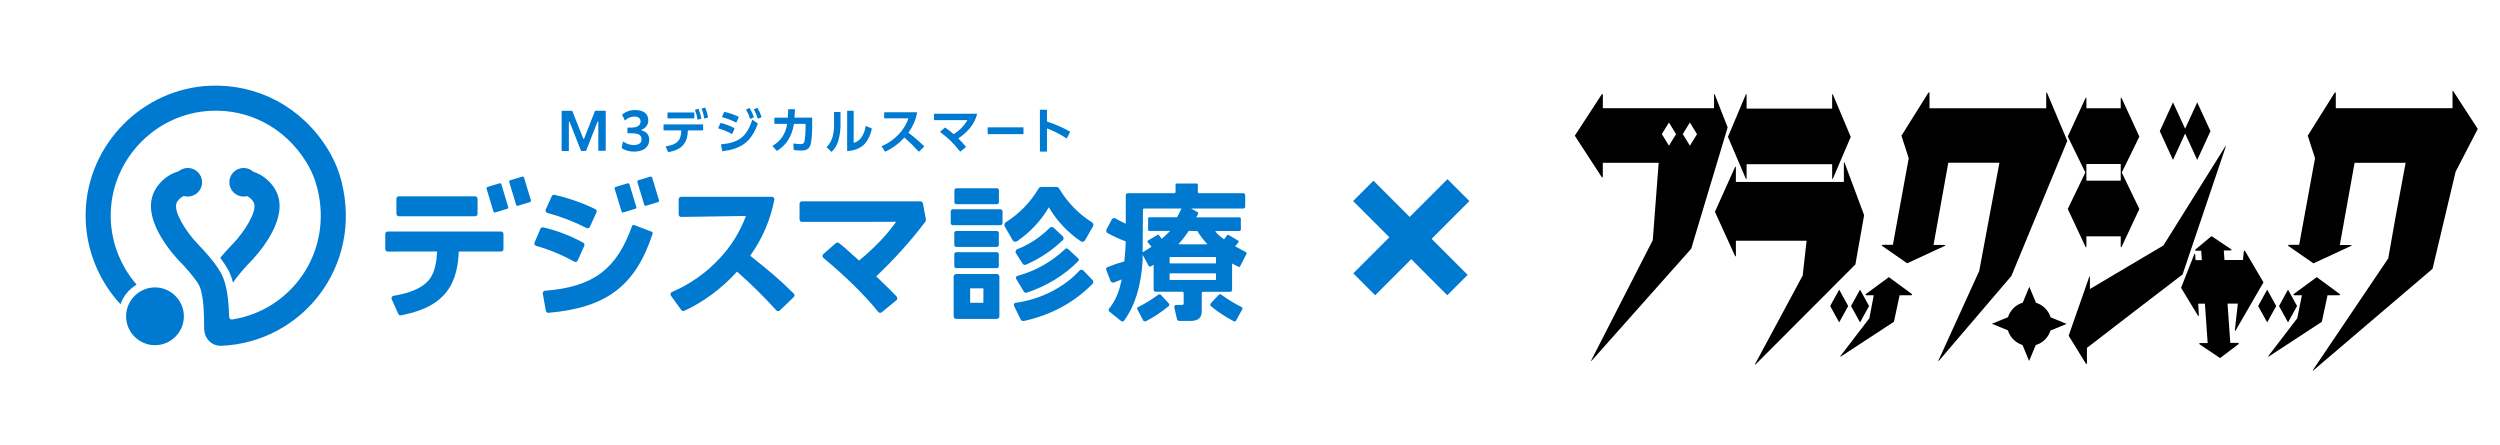 <svg width="730" height="130" viewBox="0 0 730 130" fill="none" xmlns="http://www.w3.org/2000/svg">
<path d="M429.051 58.713L422.656 52.318L395.156 79.819L401.551 86.214L429.051 58.713Z" fill="#0079D1"/>
<path d="M422.611 86.208L428.551 80.269L401.05 52.768L395.111 58.707L422.611 86.208Z" fill="#0079D1"/>
<path fill-rule="evenodd" clip-rule="evenodd" d="M95.9 43.846C88.211 31.174 75.141 24.433 61.205 25.037C41.62 25.945 25.726 41.997 25.025 61.595C24.654 71.786 28.454 81.565 35.175 88.835C36.027 86.409 37.71 84.403 39.902 83.125C34.879 77.339 32.062 69.759 32.343 61.856C32.914 46.038 45.736 33.077 61.541 32.356C72.646 31.827 83.071 37.194 89.304 47.117C90.864 49.597 92.018 52.332 92.712 55.177C97.261 73.793 85.009 90.615 67.795 93.295C67.335 93.364 66.915 92.986 66.901 92.525C66.819 89.618 66.627 87.275 66.324 85.543C66.063 84.025 65.768 82.527 65.108 80.939C64.414 79.242 62.998 77.16 60.779 74.555C59.514 73.071 58.504 72.027 57.968 71.484L57.81 71.319C54.216 67.601 50.815 61.973 51.474 59.52C51.678 58.752 52.313 58.172 52.559 57.947L52.567 57.94C52.89 57.647 53.262 57.408 53.68 57.226C54.049 57.333 54.439 57.39 54.842 57.39C57.145 57.39 59.013 55.523 59.013 53.219C59.013 50.915 57.145 49.048 54.842 49.048C53.838 49.048 52.917 49.402 52.198 49.992C50.477 50.496 48.926 51.354 47.64 52.525C46.004 54.016 44.912 55.727 44.403 57.617C42.321 65.341 50.822 74.631 52.546 76.418L52.718 76.597L52.762 76.641C53.246 77.14 54.126 78.044 55.206 79.318C57.494 81.998 58.154 83.296 58.332 83.743C58.676 84.575 58.861 85.427 59.102 86.815C59.336 88.155 59.617 90.821 59.617 95.913C59.617 97.363 60.181 98.737 61.17 99.686C62.043 100.524 63.184 100.978 64.393 100.978H64.6C88.232 99.988 105.933 77.785 99.742 53.088C98.931 49.845 97.632 46.718 95.894 43.859L95.9 43.846ZM71.141 57.39C71.486 57.39 71.821 57.348 72.141 57.27C72.513 57.445 72.847 57.667 73.141 57.933L73.149 57.94C73.395 58.165 74.03 58.745 74.234 59.506C74.9 61.966 71.492 67.594 67.898 71.312L67.74 71.477C67.121 72.109 65.857 73.415 64.311 75.291C66.352 77.978 66.991 79.49 67.231 80.06C67.589 80.919 67.836 81.737 68.042 82.534C68.51 81.812 69.259 80.775 70.502 79.311C71.588 78.039 72.466 77.135 72.951 76.636L72.997 76.59L73.169 76.411C74.894 74.631 83.401 65.341 81.312 57.61H81.305C80.796 55.727 79.711 54.016 78.068 52.518C76.891 51.443 75.485 50.633 73.929 50.115C73.19 49.452 72.213 49.048 71.141 49.048C68.838 49.048 66.97 50.915 66.97 53.219C66.97 55.523 68.838 57.39 71.141 57.39ZM152.613 51.556C152.806 51.556 152.971 51.679 153.026 51.858H153.019L155.025 58.489C155.06 58.599 155.046 58.709 154.991 58.812C154.936 58.909 154.847 58.984 154.737 59.019L151.239 60.077C151.198 60.097 151.157 60.097 151.115 60.097C150.93 60.097 150.765 59.974 150.71 59.795L148.703 53.164C148.641 52.944 148.765 52.703 148.992 52.635L152.49 51.576C152.531 51.556 152.572 51.556 152.613 51.556ZM146.401 53.81C146.346 53.631 146.181 53.507 145.989 53.507C145.948 53.507 145.906 53.507 145.865 53.528L142.368 54.586C142.258 54.62 142.168 54.696 142.113 54.792C142.058 54.895 142.045 55.005 142.079 55.115L144.085 61.746C144.14 61.925 144.305 62.049 144.491 62.049C144.532 62.049 144.573 62.049 144.615 62.028L148.112 60.97C148.222 60.936 148.312 60.86 148.367 60.764C148.422 60.661 148.435 60.551 148.401 60.441L146.394 53.81H146.401ZM309.242 55.005C311.613 59.025 314.925 62.44 318.835 64.9C319.034 65.024 319.172 65.217 319.234 65.45C319.302 65.677 319.268 65.924 319.137 66.138L316.856 70.123C316.801 70.212 316.732 70.302 316.629 70.384C316.533 70.46 316.423 70.528 316.272 70.563C316.203 70.584 316.141 70.59 316.073 70.59C316.004 70.59 315.935 70.584 315.873 70.57C315.784 70.563 315.646 70.508 315.537 70.425C311.778 67.869 308.569 64.447 306.26 60.53C303.971 64.447 300.762 67.876 296.99 70.432C296.887 70.508 296.749 70.556 296.612 70.577C296.543 70.597 296.392 70.597 296.261 70.57C296.137 70.535 296.041 70.487 295.938 70.419C295.801 70.302 295.725 70.212 295.67 70.116L293.396 66.131C293.279 65.904 293.244 65.67 293.313 65.436C293.368 65.21 293.512 65.017 293.712 64.894C297.615 62.434 300.927 59.025 303.277 55.033C303.38 54.882 303.483 54.778 303.614 54.703C303.703 54.634 303.882 54.586 304.061 54.586H308.479C308.665 54.586 308.83 54.641 308.967 54.737C309.05 54.778 309.16 54.882 309.242 55.005ZM159.554 62.028C159.636 62.097 159.719 62.138 159.822 62.166C163.787 63.238 167.628 64.715 171.236 66.564C171.311 66.605 171.394 66.639 171.566 66.66C171.628 66.66 171.724 66.66 171.834 66.619C171.916 66.591 171.992 66.543 172.061 66.488C172.15 66.419 172.212 66.323 172.267 66.179L174.177 62.008C174.218 61.918 174.239 61.822 174.239 61.726C174.239 61.657 174.239 61.534 174.184 61.444C174.15 61.369 174.108 61.3 174.053 61.238C173.989 61.161 173.918 61.12 173.841 61.075L173.827 61.066C170.026 59.225 166.02 57.823 161.904 56.895C161.863 56.881 161.815 56.881 161.773 56.881C161.67 56.881 161.56 56.909 161.437 56.957C161.286 57.033 161.162 57.156 161.107 57.307L159.368 61.169C159.306 61.293 159.3 61.41 159.3 61.486C159.3 61.595 159.327 61.705 159.368 61.795C159.416 61.898 159.485 61.98 159.568 62.042L159.554 62.028ZM138.732 63.148H116.475C116.268 63.148 116.083 63.066 115.952 62.921C115.829 62.798 115.753 62.605 115.753 62.427V58.042C115.753 57.843 115.829 57.658 115.973 57.527C116.097 57.397 116.282 57.321 116.468 57.321H138.712C138.911 57.321 139.097 57.403 139.227 57.548C139.316 57.63 139.385 57.754 139.413 57.884C139.433 57.939 139.447 57.987 139.447 58.042V62.427C139.447 62.626 139.371 62.812 139.227 62.942C139.103 63.073 138.918 63.148 138.732 63.148ZM185.138 65.691L190.326 67.677V67.684C190.532 67.766 190.635 68 190.566 68.213C185.646 83.386 177.132 89.873 160.2 91.337H160.104C159.966 91.337 159.815 91.288 159.691 91.206C159.533 91.089 159.43 90.938 159.396 90.759L158.496 85.777C158.475 85.674 158.475 85.571 158.496 85.468C158.496 85.413 158.537 85.303 158.612 85.193C158.674 85.104 158.757 85.028 158.853 84.98C158.942 84.925 159.059 84.891 159.169 84.891C173.181 83.805 180.066 78.672 184.581 65.945C184.643 65.773 184.801 65.657 184.979 65.657C185.034 65.657 185.089 65.67 185.138 65.691ZM168.006 76.487C168.068 76.487 168.178 76.487 168.274 76.445C168.363 76.418 168.446 76.37 168.535 76.287C168.59 76.232 168.652 76.164 168.714 76.026L170.59 71.821C170.672 71.656 170.686 71.463 170.631 71.271C170.569 71.099 170.453 70.962 170.288 70.859C166.611 68.845 162.687 67.34 158.619 66.385C158.564 66.371 158.516 66.371 158.461 66.371C158.351 66.371 158.241 66.399 158.159 66.44C157.994 66.509 157.863 66.653 157.802 66.811L156.077 70.831C156.042 70.921 156.022 71.01 156.022 71.099C156.022 71.195 156.042 71.298 156.09 71.401C156.132 71.491 156.194 71.58 156.249 71.621C156.324 71.697 156.427 71.759 156.537 71.786C160.427 72.886 164.179 74.439 167.683 76.404C167.793 76.459 167.896 76.493 167.999 76.493L168.006 76.487ZM113.217 67.601H146.298L146.291 67.594C146.497 67.594 146.683 67.677 146.814 67.821C146.937 67.945 147.013 68.137 147.013 68.316V72.734C147.013 72.941 146.93 73.126 146.786 73.257C146.662 73.38 146.477 73.456 146.291 73.456H133.963C133.792 77.064 133.235 81.654 130.287 85.358C126.858 89.667 121.443 91.213 117.107 92.079C117.066 92.092 117.018 92.092 116.976 92.092C116.853 92.092 116.743 92.072 116.64 92.017C116.495 91.941 116.372 91.811 116.31 91.659L114.379 87.378C114.331 87.282 114.303 87.158 114.317 87.035C114.317 86.973 114.338 86.863 114.399 86.746C114.454 86.643 114.537 86.547 114.64 86.485C114.729 86.423 114.839 86.382 114.949 86.375C118.179 85.825 122.749 84.746 125.222 81.764C127.126 79.544 127.511 75.951 127.634 73.435L113.217 73.463C113.114 73.463 113.018 73.442 112.936 73.408C112.846 73.374 112.771 73.326 112.709 73.264C112.633 73.181 112.578 73.099 112.544 73.009C112.51 72.934 112.496 72.844 112.496 72.741V68.323C112.496 68.213 112.516 68.124 112.551 68.041C112.585 67.959 112.633 67.883 112.695 67.814C112.778 67.732 112.86 67.684 112.949 67.649C113.018 67.615 113.114 67.601 113.217 67.601ZM226.1 58.345C224.946 64.262 222.575 69.752 219.07 74.665L219.077 74.679C224.094 78.692 227.399 81.365 231.776 85.715C231.914 85.867 231.989 86.045 231.989 86.231C231.989 86.423 231.921 86.609 231.783 86.746L231.728 86.787L227.715 90.649C227.653 90.718 227.571 90.773 227.475 90.807C227.392 90.842 227.31 90.862 227.213 90.862C227.117 90.862 227.028 90.842 226.932 90.8C226.863 90.766 226.794 90.725 226.726 90.67C223.077 86.629 219.208 82.808 215.215 79.318C210.879 84.135 205.265 88.306 199.809 90.759C199.713 90.807 199.616 90.828 199.52 90.828C199.451 90.828 199.383 90.814 199.314 90.794C199.149 90.752 199.012 90.649 198.915 90.505L195.899 86.327C195.837 86.251 195.796 86.135 195.782 86.018C195.768 85.908 195.789 85.811 195.803 85.75C195.823 85.647 195.878 85.55 195.954 85.454C196.036 85.358 196.126 85.296 196.235 85.255C201.541 82.98 206.22 79.675 210.144 75.435C213.518 71.848 216.095 67.691 217.813 63.066L198.888 63.341C198.689 63.341 198.503 63.258 198.373 63.114C198.249 62.983 198.173 62.798 198.173 62.619V58.194C198.173 57.995 198.249 57.809 198.393 57.678C198.524 57.548 198.709 57.472 198.888 57.472H225.399C225.516 57.472 225.626 57.493 225.722 57.548C225.805 57.582 225.88 57.644 225.949 57.727C226.025 57.816 226.073 57.912 226.1 58.022C226.121 58.139 226.121 58.242 226.1 58.345ZM269.475 59.369C269.454 59.266 269.406 59.169 269.331 59.053C269.262 58.97 269.186 58.915 269.097 58.867C269.001 58.819 268.891 58.792 268.774 58.792H234.188C233.989 58.792 233.81 58.867 233.68 59.005C233.549 59.142 233.467 59.328 233.467 59.506V64.083C233.467 64.172 233.487 64.275 233.529 64.358C233.57 64.454 233.632 64.543 233.68 64.585C233.749 64.653 233.817 64.695 233.92 64.743C234.017 64.777 234.099 64.797 234.168 64.797C234.195 64.797 234.223 64.797 234.25 64.791L261.655 64.77C258.975 68.591 255.443 72.288 250.846 76.081C247.904 73.394 245.767 71.532 244.984 70.975C244.853 70.865 244.702 70.81 244.544 70.81C244.386 70.81 244.221 70.865 244.063 70.982L240.421 74.191C240.352 74.253 240.29 74.329 240.236 74.432C240.187 74.528 240.167 74.638 240.167 74.741C240.167 74.844 240.194 74.961 240.242 75.064C240.291 75.16 240.352 75.229 240.442 75.311C246.977 80.747 252.357 86.045 256.439 91.055C256.515 91.151 256.583 91.213 256.652 91.247C256.742 91.302 256.838 91.336 256.927 91.343H257.016C257.071 91.343 257.133 91.336 257.202 91.316C257.305 91.295 257.394 91.247 257.477 91.178L261.772 87.66C261.916 87.529 261.998 87.351 262.012 87.179C262.026 86.987 261.971 86.808 261.854 86.657C261.243 85.921 259.112 83.805 255.855 80.685C261.14 75.71 265.943 70.371 270.148 64.804C270.334 64.564 270.403 64.248 270.348 63.945L269.482 59.348L269.475 59.369ZM291.046 80.005H279.24C279.137 80.005 279.034 80.025 278.937 80.067C278.841 80.108 278.752 80.17 278.704 80.218C278.635 80.28 278.58 80.362 278.525 80.479C278.484 80.575 278.463 80.671 278.463 80.781V92.353C278.463 92.463 278.484 92.566 278.525 92.662C278.566 92.745 278.614 92.821 278.669 92.882C278.738 92.958 278.827 93.02 278.931 93.061C279.034 93.102 279.137 93.123 279.24 93.123H291.046C291.245 93.123 291.444 93.04 291.582 92.903C291.733 92.759 291.822 92.559 291.822 92.346V80.774C291.822 80.582 291.74 80.383 291.602 80.238C291.458 80.087 291.259 79.998 291.046 79.998V80.005ZM283.287 88.423V84.19H287.163L287.142 88.423H283.287ZM291.1 54.971H279.267C278.944 54.971 278.683 55.232 278.683 55.555V59.039C278.683 59.362 278.944 59.623 279.267 59.623H291.1C291.423 59.623 291.685 59.362 291.685 59.039V55.555C291.685 55.232 291.423 54.971 291.1 54.971ZM279.247 67.45H291.073C291.396 67.45 291.657 67.711 291.657 68.034V71.518C291.657 71.841 291.396 72.102 291.073 72.102H279.24C278.917 72.102 278.656 71.841 278.656 71.518V68.034C278.656 67.711 278.917 67.45 279.24 67.45H279.247ZM291.073 73.641H279.24C278.917 73.641 278.656 73.903 278.656 74.225V77.71C278.656 78.032 278.917 78.294 279.24 78.294H291.073C291.396 78.294 291.657 78.032 291.657 77.71V74.225C291.657 73.903 291.396 73.641 291.073 73.641ZM278.223 61.108H292.138C292.475 61.108 292.743 61.382 292.743 61.712V65.148C292.743 65.485 292.468 65.753 292.138 65.753H278.216C277.879 65.753 277.611 65.478 277.611 65.148V61.712C277.611 61.376 277.886 61.108 278.216 61.108H278.223ZM316.361 79.001L319.048 81.805V81.812C319.185 81.963 319.254 82.142 319.254 82.341C319.247 82.54 319.179 82.719 319.048 82.864C313.523 88.423 306.94 91.975 298.921 93.735L298.769 93.748C298.639 93.748 298.529 93.721 298.419 93.673C298.261 93.597 298.137 93.474 298.055 93.322L296.131 89.392C295.835 88.567 296.46 88.443 296.584 88.423C303.731 87.461 310.788 83.915 315.214 79.001C315.289 78.919 315.379 78.85 315.482 78.809C315.681 78.727 315.894 78.727 316.093 78.809C316.196 78.857 316.286 78.919 316.361 79.001ZM298.914 85.069C299.003 85.221 299.244 85.591 299.745 85.488C305.834 83.454 310.836 80.307 314.767 76.335C315.111 75.992 315.049 75.682 314.808 75.435L311.97 72.796C311.688 72.521 311.324 72.425 311.029 72.707C307.208 76.37 302.37 79.125 297.264 80.506C297.148 80.534 296.419 80.781 296.728 81.42L298.907 85.069H298.914ZM299.037 77.311C298.859 77.263 298.708 77.146 298.604 76.988L296.653 73.93C296.584 73.82 296.55 73.71 296.536 73.6C296.522 73.491 296.536 73.381 296.57 73.271C296.605 73.161 296.66 73.064 296.735 72.982C296.797 72.906 296.893 72.838 296.996 72.79C300.618 71.36 303.827 69.244 306.555 66.495C306.864 66.207 307.352 66.207 307.648 66.488L310.328 68.996C310.41 69.079 310.472 69.168 310.513 69.264C310.555 69.361 310.575 69.471 310.575 69.574C310.568 69.677 310.548 69.78 310.506 69.876C310.465 69.979 310.396 70.068 310.321 70.137C307.18 73.14 303.573 75.545 299.587 77.284C299.484 77.325 299.381 77.346 299.271 77.346C299.189 77.346 299.113 77.332 299.037 77.311ZM181.489 61.746C181.544 61.925 181.708 62.049 181.894 62.049C181.935 62.049 181.976 62.049 182.018 62.028L185.515 60.97C185.625 60.936 185.715 60.86 185.77 60.764C185.825 60.661 185.838 60.551 185.804 60.441L183.798 53.81C183.743 53.631 183.578 53.507 183.392 53.507C183.351 53.507 183.31 53.507 183.268 53.528L179.771 54.586C179.661 54.62 179.571 54.696 179.516 54.792C179.461 54.895 179.448 55.005 179.482 55.115L181.489 61.746ZM190.023 51.556C190.209 51.556 190.374 51.679 190.429 51.858L192.435 58.489C192.463 58.599 192.456 58.709 192.401 58.812C192.346 58.909 192.257 58.984 192.147 59.019L188.649 60.077C188.608 60.097 188.567 60.097 188.525 60.097C188.34 60.097 188.175 59.974 188.12 59.795L186.113 53.164C186.051 52.944 186.175 52.703 186.402 52.635L189.9 51.576C189.941 51.556 189.982 51.556 190.023 51.556ZM344.254 93.673C343.979 93.673 343.745 93.481 343.683 93.219L342.893 89.756C342.852 89.584 342.893 89.399 343.01 89.261C343.12 89.117 343.292 89.041 343.47 89.041H344.968C345.58 89.041 345.628 88.959 345.628 88.43V85.564C345.628 85.351 345.456 85.186 345.25 85.186H337.444C337.121 85.186 336.86 84.925 336.86 84.602V77.297L336.248 77.682C335.726 78.053 335.472 77.73 335.41 77.62L333.657 74.404C333.657 74.404 333.644 75.868 333.651 75.909C333.218 83.441 331.5 89.076 328.249 93.625C328.153 93.755 328.009 93.845 327.844 93.872H327.761C327.624 93.872 327.487 93.824 327.384 93.742L323.941 90.993C323.693 90.794 323.652 90.422 323.851 90.161C325.995 87.399 326.82 84.973 327.514 81.716L327.542 81.592L327.425 81.633C327.096 81.762 326.8 81.883 326.522 81.997L326.521 81.997C326.113 82.165 325.743 82.317 325.363 82.451C325.054 82.561 324.511 82.568 324.271 82.039L323.075 78.912C322.775 78.286 323.253 78.07 323.399 78.004C323.41 77.999 323.419 77.995 323.425 77.992C324.875 77.387 326.573 76.803 328.263 76.349L328.311 76.335V76.287C328.552 73.978 328.696 71.876 328.71 70.529V70.481L328.669 70.467C326.82 69.78 325.061 68.969 323.432 68.062C323.329 67.993 323.247 67.938 323.178 67.835C323.116 67.739 323.082 67.677 323.061 67.615C323.006 67.505 323.013 67.347 323.02 67.285C323.02 67.203 323.054 67.086 323.102 66.99L324.6 64.152C324.676 63.994 324.758 63.898 324.855 63.829C324.937 63.774 325.026 63.726 325.116 63.698C325.171 63.684 325.288 63.671 325.363 63.671C325.563 63.698 325.672 63.733 325.776 63.801C326.655 64.317 327.61 64.811 328.627 65.286L328.724 65.334V57.005C328.724 56.682 328.992 56.414 329.314 56.414H342.879C343.092 56.414 343.264 56.242 343.264 56.029V53.913C343.264 53.734 343.409 53.59 343.587 53.59H349.442C349.621 53.59 349.765 53.734 349.765 53.913V56.029C349.765 56.242 349.937 56.414 350.15 56.414H363.055C363.35 56.414 363.598 56.655 363.598 56.957V60.358C363.598 60.654 363.357 60.901 363.055 60.901H347.834L349.524 61.85C349.696 61.918 349.806 62.022 349.861 62.159C349.909 62.283 349.896 62.406 349.861 62.475C349.669 62.894 349.256 63.458 349.256 63.458H361.914C362.141 63.458 362.327 63.643 362.327 63.87V67.038C362.327 67.265 362.141 67.45 361.914 67.45H354.878L354.933 67.553C355.242 68.144 356.066 68.914 357.379 69.841L357.434 69.876L357.475 69.828C357.771 69.464 358.025 69.12 358.348 68.646C358.396 68.577 358.472 68.536 358.547 68.536C358.588 68.536 358.63 68.55 358.671 68.57L361.488 70.233C361.584 70.288 361.653 70.384 361.674 70.501C361.694 70.611 361.66 70.721 361.591 70.811C361.283 71.174 360.995 71.502 360.708 71.831L360.705 71.834L360.65 71.896L360.725 71.937C362.069 72.712 363.241 73.319 363.673 73.543L363.756 73.587C364.12 73.793 363.969 74.123 363.969 74.123L362.079 77.833C362.038 77.916 361.88 77.998 361.688 77.909C361.055 77.627 360.506 77.346 359.873 76.995L359.77 76.94V84.63C359.77 84.953 359.509 85.214 359.186 85.214H351.29C351.077 85.214 350.913 85.385 350.913 85.592V90.821C350.913 92.793 349.889 93.707 347.69 93.707H344.322L344.254 93.673ZM341.526 81.764H355.063V79.819H341.526V81.764ZM341.526 76.913H355.063V75.05H341.526V76.913ZM334.132 60.874C333.919 60.874 333.747 61.046 333.747 61.259L333.644 73.669L333.96 73.484L334.017 73.45C334.49 73.172 335.256 72.721 336.193 72.075L336.255 72.034L336.2 71.979C335.856 71.594 335.52 71.209 335.156 70.783C335.087 70.701 335.052 70.584 335.073 70.474C335.094 70.364 335.156 70.268 335.259 70.206L338.076 68.543C338.11 68.522 338.152 68.508 338.2 68.508C338.282 68.508 338.358 68.55 338.399 68.618C338.688 69.044 338.914 69.361 339.176 69.69L339.217 69.745L339.272 69.697C340.076 69.003 340.832 68.295 341.567 67.546L341.684 67.43H335.547C335.382 67.43 335.252 67.299 335.252 67.134V63.739C335.252 63.575 335.389 63.444 335.547 63.444H343.491C343.642 63.444 343.793 63.348 343.848 63.203C343.864 63.165 343.969 62.961 344.11 62.688C344.392 62.141 344.817 61.314 344.955 60.984L344.996 60.888H334.132V60.874ZM347.078 67.45C346.274 68.708 345.415 69.828 344.199 71.181L344.171 71.216L344.185 71.291L344.206 71.333L352.452 71.347L352.472 71.257L352.459 71.188C351.4 70.061 350.583 68.983 349.621 67.464L347.099 67.416L347.078 67.45ZM333.857 93.632C333.939 93.762 334.07 93.831 334.255 93.831V93.838C334.406 93.838 334.592 93.796 334.791 93.707C337.038 92.525 339.217 91.075 341.251 89.398C341.368 89.302 341.436 89.158 341.45 89.007C341.457 88.862 341.402 88.711 341.299 88.601C340.522 87.79 339.746 86.952 338.976 86.1C338.873 85.983 338.729 85.921 338.571 85.921C338.454 85.921 338.344 85.956 338.255 86.025C336.324 87.44 334.324 88.677 332.462 89.605L332.453 89.609C332.382 89.644 332.122 89.772 332.049 89.976C332.015 90.065 332.029 90.161 332.084 90.264C332.214 90.512 333.857 93.632 333.857 93.632ZM360.567 93.865C360.382 93.865 360.189 93.769 360.128 93.735C357.812 92.525 355.62 91.069 353.586 89.385C353.469 89.289 353.4 89.151 353.386 89C353.379 88.849 353.434 88.698 353.538 88.588C354.321 87.77 355.097 86.932 355.86 86.093C355.963 85.983 356.114 85.915 356.266 85.915C356.382 85.915 356.492 85.949 356.582 86.018C358.485 87.406 360.533 88.663 362.498 89.639C362.656 89.715 362.759 89.811 362.794 89.935C362.856 90.127 362.746 90.32 362.746 90.32L360.877 93.707C360.808 93.803 360.705 93.859 360.567 93.859V93.865ZM45.262 100.792C49.908 100.792 53.687 97.013 53.687 92.367C53.687 87.722 49.908 83.922 45.262 83.922C40.617 83.922 36.817 87.722 36.817 92.367C36.817 97.013 40.617 100.792 45.262 100.792ZM298.859 37.304V39.056C298.859 39.056 298.845 39.118 298.824 39.138C298.804 39.159 298.769 39.173 298.742 39.173H288.51C288.51 39.173 288.448 39.159 288.427 39.138C288.407 39.118 288.393 39.083 288.393 39.056V37.304C288.393 37.304 288.407 37.242 288.427 37.221C288.448 37.2 288.482 37.187 288.51 37.187H298.742C298.742 37.187 298.804 37.2 298.824 37.221C298.845 37.242 298.859 37.276 298.859 37.304ZM167.01 32.363H164.11C164.082 32.363 164.055 32.37 164.034 32.39C164.014 32.404 163.993 32.459 163.993 32.459V43.976C163.993 43.987 163.995 43.997 163.997 44.005C163.999 44.012 164 44.018 164 44.024C164.007 44.038 164.014 44.052 164.027 44.066C164.041 44.079 164.055 44.093 164.069 44.093C164.082 44.1 164.117 44.1 164.117 44.1H165.979C165.99 44.1 166 44.098 166.008 44.096C166.015 44.094 166.021 44.093 166.027 44.093C166.048 44.086 166.055 44.079 166.068 44.066C166.082 44.052 166.096 44.038 166.096 44.024C166.103 44.011 166.103 43.976 166.103 43.976V35.641C166.103 35.606 166.11 35.579 166.13 35.558C166.144 35.538 166.171 35.517 166.199 35.517C166.226 35.51 166.254 35.517 166.281 35.531C166.309 35.551 166.336 35.599 166.336 35.599L169.635 44.004C169.642 44.024 169.655 44.038 169.676 44.052C169.69 44.066 169.738 44.072 169.738 44.072H171.03C171.057 44.072 171.078 44.066 171.098 44.052C171.119 44.038 171.147 43.997 171.147 43.997L174.479 35.544C174.493 35.524 174.514 35.503 174.534 35.489C174.555 35.476 174.582 35.476 174.61 35.476C174.637 35.476 174.658 35.489 174.679 35.51C174.692 35.531 174.706 35.579 174.706 35.579V43.914C174.706 43.942 174.72 43.976 174.741 43.997C174.761 44.017 174.823 44.031 174.823 44.031H176.754C176.781 44.031 176.816 44.017 176.836 43.997C176.857 43.976 176.871 43.914 176.871 43.914V32.459C176.871 32.432 176.857 32.397 176.836 32.377C176.816 32.356 176.754 32.342 176.754 32.342H173.833C173.806 32.342 173.785 32.349 173.765 32.363C173.744 32.377 173.724 32.418 173.724 32.418L170.556 40.492C170.542 40.513 170.528 40.533 170.507 40.547C170.487 40.561 170.466 40.568 170.439 40.568C170.411 40.568 170.391 40.561 170.37 40.547C170.349 40.533 170.322 40.492 170.322 40.492L167.127 32.438C167.113 32.418 167.099 32.397 167.078 32.383C167.058 32.37 167.01 32.363 167.01 32.363ZM181.86 41.427C181.86 41.427 181.873 41.386 181.887 41.372C181.901 41.358 181.915 41.344 181.935 41.337C181.942 41.337 181.95 41.337 181.956 41.336C181.963 41.335 181.969 41.334 181.974 41.334C181.977 41.334 181.98 41.334 181.983 41.335L181.986 41.336C181.987 41.336 181.989 41.337 181.99 41.337C182.011 41.337 182.031 41.351 182.045 41.365C182.918 41.997 183.962 42.341 185.034 42.347C186.477 42.347 187.33 41.805 187.33 40.671C187.33 39.537 186.642 38.919 184.464 38.919H183.323C183.323 38.919 183.262 38.905 183.241 38.884C183.22 38.864 183.207 38.829 183.207 38.802V37.372C183.207 37.372 183.22 37.31 183.241 37.29C183.262 37.269 183.296 37.255 183.323 37.255H184.361C186.038 37.255 187.041 36.658 187.041 35.469C187.041 34.548 186.409 34.033 185.22 34.033C184.237 34.046 183.303 34.431 182.602 35.111C182.588 35.125 182.574 35.132 182.554 35.139H182.499C182.484 35.139 182.472 35.132 182.462 35.125L182.457 35.122C182.455 35.121 182.453 35.12 182.451 35.118C182.437 35.105 182.423 35.091 182.416 35.077L181.681 33.565C181.681 33.565 181.667 33.51 181.674 33.483C181.674 33.455 181.695 33.435 181.715 33.414C182.774 32.555 184.1 32.102 185.467 32.136C187.824 32.136 189.295 33.139 189.295 35.111C189.316 35.716 189.13 36.314 188.786 36.809C188.443 37.304 187.934 37.675 187.357 37.86C187.336 37.867 187.316 37.888 187.302 37.901C187.288 37.922 187.282 37.943 187.282 37.97C187.282 37.998 187.288 38.018 187.302 38.039C187.316 38.059 187.336 38.073 187.357 38.08C188.766 38.472 189.577 39.351 189.577 40.829C189.577 42.993 187.852 44.272 185.179 44.272C183.914 44.292 182.671 43.962 181.592 43.31C181.571 43.296 181.557 43.275 181.544 43.255C181.537 43.234 181.53 43.206 181.537 43.186L181.873 41.447L181.86 41.427ZM195.198 44.429C196.833 44.1 198.544 43.55 199.623 42.196L199.61 42.182C200.551 41.035 200.805 39.605 200.853 38.176C200.86 38.149 200.874 38.121 200.895 38.101C200.915 38.087 200.977 38.073 200.977 38.073H205.196C205.224 38.073 205.258 38.059 205.279 38.039C205.299 38.018 205.313 37.956 205.313 37.956V36.451C205.313 36.424 205.299 36.389 205.279 36.369C205.258 36.348 205.196 36.334 205.196 36.334H193.865C193.837 36.334 193.803 36.348 193.782 36.369C193.762 36.389 193.748 36.451 193.748 36.451V37.956C193.748 37.984 193.762 38.018 193.782 38.039C193.803 38.059 193.865 38.073 193.865 38.073H198.806C198.812 38.073 198.821 38.075 198.83 38.077C198.838 38.078 198.847 38.08 198.854 38.08C198.867 38.087 198.881 38.094 198.895 38.108C198.909 38.121 198.922 38.135 198.922 38.149C198.929 38.162 198.929 38.183 198.929 38.197C198.888 39.179 198.723 40.355 198.077 41.11C197.252 42.134 195.754 42.519 194.49 42.732C194.486 42.734 194.481 42.736 194.476 42.738L194.466 42.742L194.455 42.747C194.45 42.749 194.446 42.751 194.442 42.753C194.428 42.767 194.414 42.78 194.408 42.794C194.394 42.808 194.394 42.822 194.394 42.842C194.387 42.863 194.401 42.897 194.401 42.897L195.067 44.354C195.081 44.381 195.102 44.402 195.122 44.416C195.143 44.429 195.17 44.429 195.198 44.429ZM202.75 34.452V32.961H202.757C202.757 32.947 202.75 32.926 202.743 32.912C202.736 32.899 202.729 32.885 202.716 32.871C202.702 32.857 202.681 32.844 202.667 32.844H202.619H195.026C194.999 32.844 194.964 32.857 194.944 32.878C194.923 32.899 194.909 32.961 194.909 32.961V34.452C194.909 34.479 194.923 34.514 194.944 34.534C194.964 34.555 195.026 34.569 195.026 34.569H202.633C202.661 34.569 202.695 34.555 202.716 34.534C202.736 34.514 202.75 34.452 202.75 34.452ZM204.784 34.52C204.626 33.6 204.351 32.706 203.98 31.847V31.84C203.973 31.82 203.966 31.806 203.952 31.792C203.939 31.779 203.925 31.765 203.911 31.765C203.891 31.758 203.87 31.758 203.856 31.758C203.843 31.758 203.808 31.772 203.808 31.772L203.032 32.033C203.018 32.04 203.004 32.047 202.99 32.06C202.977 32.074 202.963 32.088 202.963 32.102C202.949 32.115 202.949 32.136 202.949 32.15C202.944 32.159 202.946 32.172 202.948 32.183C202.949 32.188 202.949 32.193 202.949 32.198C203.293 33.05 203.54 33.943 203.671 34.857C203.678 34.878 203.684 34.892 203.691 34.905C203.698 34.919 203.712 34.933 203.726 34.94C203.739 34.946 203.76 34.953 203.774 34.953C203.788 34.96 203.822 34.953 203.822 34.953L204.702 34.665C204.729 34.658 204.756 34.637 204.77 34.61C204.784 34.582 204.791 34.548 204.784 34.52ZM206.749 34.184C206.584 33.263 206.316 32.37 205.945 31.511V31.483C205.932 31.456 205.911 31.435 205.883 31.421H205.794L204.99 31.689C204.976 31.696 204.963 31.703 204.949 31.717C204.935 31.73 204.928 31.744 204.921 31.758C204.908 31.772 204.908 31.792 204.908 31.806C204.908 31.809 204.908 31.813 204.908 31.816C204.908 31.819 204.909 31.822 204.909 31.825C204.91 31.828 204.911 31.832 204.912 31.835C204.913 31.842 204.915 31.848 204.915 31.854C205.258 32.706 205.499 33.6 205.636 34.507C205.638 34.51 205.64 34.514 205.642 34.519L205.646 34.531C205.65 34.539 205.653 34.548 205.657 34.555C205.661 34.564 205.668 34.57 205.677 34.577L205.677 34.577C205.681 34.58 205.686 34.584 205.691 34.589C205.705 34.603 205.719 34.61 205.739 34.61H205.787L206.667 34.321C206.694 34.307 206.722 34.294 206.736 34.266C206.749 34.245 206.756 34.211 206.749 34.184ZM214.48 37.592L213.827 39.042C213.827 39.042 213.786 39.09 213.752 39.104C213.717 39.111 213.683 39.111 213.655 39.097C212.446 38.417 211.154 37.888 209.814 37.51C209.8 37.51 209.787 37.496 209.773 37.482C209.759 37.468 209.752 37.455 209.745 37.441C209.745 37.439 209.745 37.436 209.745 37.434C209.744 37.428 209.743 37.423 209.742 37.417L209.742 37.417C209.74 37.408 209.738 37.4 209.738 37.393C209.738 37.379 209.738 37.359 209.745 37.345L210.343 35.984C210.343 35.984 210.371 35.936 210.398 35.922C210.426 35.909 210.453 35.909 210.481 35.909C211.862 36.232 213.195 36.74 214.432 37.42C214.459 37.434 214.473 37.462 214.48 37.489C214.487 37.517 214.48 37.551 214.473 37.572L214.48 37.592ZM210.625 42.141C215.724 41.667 218.033 39.942 219.634 35.07C219.634 35.05 219.648 35.036 219.661 35.022C219.675 35.008 219.689 35.002 219.709 34.995C219.713 34.995 219.716 34.995 219.719 34.994L219.729 34.993C219.74 34.992 219.751 34.99 219.764 34.995C219.779 34.995 219.791 35.002 219.801 35.008C219.805 35.011 219.809 35.013 219.813 35.015L221.228 36.032C221.228 36.032 221.262 36.067 221.269 36.094C221.276 36.122 221.276 36.142 221.269 36.17C219.318 41.44 216.535 43.413 211.024 44.169C210.996 44.169 210.962 44.169 210.941 44.148C210.914 44.127 210.9 44.107 210.893 44.072L210.522 42.286V42.238C210.522 42.227 210.53 42.212 210.537 42.2L210.537 42.2L210.543 42.19C210.549 42.176 210.563 42.162 210.577 42.155C210.591 42.148 210.611 42.141 210.625 42.141ZM215.703 34.252L215.044 35.696C215.044 35.696 215.03 35.723 215.016 35.73C215.011 35.732 215.007 35.735 215.002 35.738C214.993 35.745 214.984 35.751 214.975 35.751L214.97 35.751L214.966 35.751L214.96 35.752C214.949 35.754 214.936 35.755 214.927 35.751C214.913 35.751 214.892 35.751 214.879 35.737C213.621 35.098 212.295 34.596 210.927 34.232C210.914 34.232 210.893 34.218 210.886 34.204C210.879 34.198 210.874 34.191 210.869 34.184C210.864 34.177 210.859 34.17 210.852 34.163C210.845 34.15 210.838 34.129 210.838 34.115C210.838 34.094 210.838 34.081 210.845 34.067L211.443 32.748C211.443 32.748 211.477 32.7 211.498 32.686C211.525 32.672 211.553 32.665 211.58 32.672C212.982 32.988 214.343 33.455 215.635 34.081C215.648 34.088 215.662 34.094 215.669 34.108C215.671 34.113 215.674 34.117 215.677 34.122C215.683 34.131 215.689 34.14 215.689 34.15V34.198C215.689 34.211 215.689 34.232 215.676 34.246L215.703 34.252ZM218.912 31.593C219.407 32.383 219.806 33.229 220.108 34.115C220.115 34.143 220.115 34.177 220.108 34.204C220.094 34.232 220.074 34.259 220.053 34.273L219.173 34.699C219.173 34.699 219.139 34.713 219.125 34.713C219.112 34.713 219.091 34.713 219.077 34.706C219.064 34.706 219.05 34.692 219.036 34.679C219.022 34.665 219.015 34.651 219.009 34.637C218.741 33.758 218.363 32.913 217.882 32.129C217.875 32.115 217.868 32.102 217.861 32.081V32.033C217.861 32.019 217.875 31.999 217.882 31.992C217.888 31.985 217.895 31.98 217.902 31.974C217.909 31.969 217.916 31.964 217.923 31.957L218.741 31.573C218.741 31.573 218.768 31.559 218.789 31.559H218.837C218.847 31.559 218.862 31.567 218.874 31.574C218.878 31.576 218.882 31.578 218.885 31.579C218.899 31.586 218.912 31.6 218.919 31.614L218.912 31.593ZM221.194 31.538C221.675 32.342 222.067 33.194 222.355 34.081C222.369 34.108 222.369 34.143 222.355 34.17C222.341 34.198 222.321 34.225 222.293 34.239L221.414 34.644C221.414 34.644 221.379 34.651 221.366 34.651C221.345 34.651 221.331 34.651 221.317 34.637C221.311 34.634 221.304 34.629 221.297 34.624C221.29 34.618 221.283 34.613 221.276 34.61C221.263 34.596 221.256 34.582 221.249 34.569C220.988 33.689 220.623 32.844 220.17 32.047C220.163 32.033 220.156 32.019 220.156 31.999V31.951C220.156 31.941 220.162 31.932 220.168 31.923L220.172 31.917C220.174 31.914 220.175 31.912 220.177 31.909C220.19 31.895 220.197 31.889 220.211 31.882L221.029 31.504C221.029 31.504 221.084 31.49 221.111 31.504C221.139 31.511 221.166 31.531 221.18 31.552L221.194 31.538ZM225.633 42.718L226.774 43.99C226.787 44.003 226.801 44.017 226.815 44.024C226.829 44.038 226.842 44.038 226.863 44.038C226.874 44.038 226.886 44.036 226.896 44.034C226.904 44.032 226.912 44.031 226.918 44.031C226.932 44.024 226.946 44.017 226.959 44.003C229.818 42.217 231.282 39.55 231.811 36.259C231.818 36.231 231.831 36.204 231.852 36.19C231.873 36.176 231.928 36.163 231.928 36.163H235.109C235.121 36.163 235.13 36.165 235.138 36.167C235.145 36.168 235.151 36.17 235.157 36.17C235.171 36.176 235.185 36.183 235.199 36.197C235.212 36.211 235.226 36.225 235.226 36.238C235.233 36.252 235.233 36.286 235.233 36.286V37.09C235.24 38.485 235.137 39.88 234.917 41.262C234.759 41.907 234.484 42.079 233.666 42.079C233.041 42.072 232.415 42.011 231.804 41.901L231.799 41.901L231.795 41.9L231.784 41.899C231.773 41.898 231.762 41.896 231.749 41.901C231.728 41.907 231.715 41.914 231.701 41.928C231.687 41.935 231.673 41.956 231.673 41.969C231.666 41.99 231.666 42.024 231.666 42.024L231.749 43.694C231.756 43.722 231.763 43.749 231.783 43.77C231.804 43.79 231.831 43.804 231.859 43.804C232.519 43.907 233.192 43.962 233.859 43.962C234.305 43.976 234.752 43.928 235.192 43.818C235.501 43.722 235.783 43.564 236.016 43.351C236.257 43.138 236.442 42.87 236.559 42.574C237.081 41.316 237.157 38.114 237.157 36.657V34.459C237.157 34.431 237.143 34.397 237.123 34.376C237.102 34.355 237.04 34.342 237.04 34.342H232.106C232.095 34.342 232.086 34.34 232.077 34.338C232.07 34.336 232.064 34.335 232.058 34.335C232.044 34.328 232.031 34.321 232.017 34.307C232.003 34.294 231.989 34.28 231.989 34.266V34.218C232.051 33.483 232.092 32.754 232.127 32.026C232.127 32.023 232.126 32.019 232.126 32.015C232.125 32.011 232.124 32.006 232.123 32.002L232.123 32.002C232.122 31.993 232.12 31.985 232.12 31.978C232.113 31.964 232.106 31.95 232.092 31.937C232.079 31.923 232.065 31.916 232.051 31.909C232.037 31.895 232.003 31.895 232.003 31.895H230.258C230.23 31.895 230.196 31.909 230.175 31.93C230.155 31.95 230.141 31.978 230.141 32.012C230.134 32.761 230.12 33.503 230.072 34.252C230.065 34.28 230.052 34.307 230.031 34.328C230.01 34.349 229.948 34.362 229.948 34.362H226.231C226.219 34.362 226.21 34.364 226.202 34.366C226.195 34.368 226.189 34.369 226.183 34.369C226.169 34.376 226.155 34.383 226.141 34.397C226.128 34.41 226.114 34.424 226.114 34.438C226.107 34.452 226.107 34.486 226.107 34.486V36.046C226.107 36.049 226.107 36.052 226.108 36.055C226.108 36.06 226.11 36.065 226.111 36.07L226.113 36.082C226.114 36.086 226.114 36.09 226.114 36.094L226.114 36.094C226.117 36.101 226.121 36.107 226.125 36.114C226.129 36.121 226.134 36.128 226.141 36.135C226.155 36.149 226.169 36.163 226.183 36.163C226.196 36.17 226.231 36.17 226.231 36.17H229.701C229.715 36.17 229.735 36.176 229.749 36.183C229.763 36.19 229.777 36.197 229.79 36.211C229.804 36.225 229.818 36.245 229.818 36.259V36.307C229.653 37.496 229.241 38.643 228.622 39.681C227.887 40.87 226.856 41.852 225.633 42.54C225.619 42.553 225.612 42.567 225.605 42.581C225.601 42.589 225.6 42.6 225.599 42.611C225.599 42.617 225.599 42.624 225.599 42.629C225.599 42.643 225.599 42.663 225.605 42.677C225.612 42.691 225.633 42.718 225.633 42.718ZM245.437 36.012C245.465 37.668 245.266 39.324 244.84 40.925C244.503 42.203 243.829 43.365 242.888 44.299C242.867 44.32 242.833 44.334 242.799 44.334C242.764 44.334 242.737 44.32 242.709 44.299L241.431 43.021C241.431 43.021 241.411 43 241.404 42.987C241.404 42.98 241.402 42.973 241.4 42.966L241.4 42.966C241.399 42.959 241.397 42.952 241.397 42.945C241.397 42.932 241.397 42.918 241.404 42.904C241.404 42.89 241.417 42.877 241.431 42.87C242.27 42.032 242.861 40.987 243.149 39.839C243.445 38.644 243.575 37.407 243.541 36.177V32.823C243.541 32.823 243.555 32.761 243.575 32.741C243.596 32.72 243.63 32.706 243.658 32.706H245.314C245.314 32.706 245.376 32.72 245.396 32.741C245.417 32.761 245.431 32.796 245.431 32.823V36.019L245.437 36.012ZM249.265 41.564C249.265 41.564 249.272 41.605 249.286 41.619C249.299 41.633 249.313 41.654 249.327 41.66C249.341 41.67 249.352 41.673 249.365 41.676C249.37 41.678 249.376 41.679 249.382 41.681C249.403 41.681 249.423 41.681 249.444 41.674C250.303 41.399 251.045 40.843 251.553 40.107C252.186 39.138 252.598 38.039 252.749 36.891C252.749 36.871 252.763 36.857 252.77 36.843C252.783 36.83 252.797 36.816 252.811 36.809C252.825 36.802 252.845 36.795 252.866 36.795C252.886 36.795 252.9 36.795 252.921 36.809L254.501 37.482C254.501 37.482 254.549 37.517 254.563 37.544C254.577 37.572 254.577 37.599 254.563 37.627C254.275 39.193 253.594 40.664 252.591 41.901C251.327 43.351 249.382 43.983 247.492 44.107H247.444C247.43 44.107 247.417 44.093 247.403 44.079C247.389 44.066 247.382 44.052 247.375 44.038C247.375 44.031 247.374 44.023 247.372 44.014L247.372 44.014C247.37 44.005 247.368 43.997 247.368 43.99V32.445C247.368 32.445 247.382 32.383 247.403 32.363C247.423 32.342 247.458 32.328 247.485 32.328H249.155C249.155 32.328 249.189 32.328 249.203 32.335C249.217 32.335 249.231 32.349 249.244 32.363C249.258 32.377 249.265 32.39 249.272 32.404C249.272 32.408 249.273 32.413 249.273 32.417C249.275 32.427 249.277 32.438 249.272 32.452V41.571L249.265 41.564ZM268.41 44.23L269.819 42.856L269.812 42.828C269.825 42.808 269.839 42.78 269.839 42.753C269.846 42.725 269.832 42.698 269.819 42.677C268.403 41.296 266.905 40.004 265.331 38.808C265.318 38.801 265.304 38.788 265.304 38.774C265.297 38.76 265.297 38.746 265.297 38.733C265.297 38.726 265.299 38.719 265.3 38.712L265.302 38.705C265.303 38.703 265.303 38.701 265.303 38.698C265.304 38.696 265.304 38.694 265.304 38.692C265.305 38.689 265.306 38.687 265.308 38.685C265.31 38.682 265.312 38.68 265.314 38.678L265.318 38.674C265.323 38.669 265.328 38.664 265.331 38.657C266.554 36.953 267.4 35.001 267.805 32.947C267.812 32.926 267.812 32.899 267.812 32.878C267.812 32.85 267.798 32.83 267.785 32.816C267.771 32.802 267.75 32.782 267.73 32.782H267.661H258.295C258.267 32.782 258.233 32.796 258.212 32.816C258.192 32.837 258.178 32.899 258.178 32.899V34.438C258.178 34.465 258.192 34.5 258.212 34.52C258.233 34.541 258.295 34.555 258.295 34.555H265.098C265.111 34.555 265.132 34.562 265.153 34.569C265.173 34.582 265.187 34.596 265.201 34.61C265.214 34.623 265.221 34.644 265.221 34.665C265.228 34.685 265.221 34.706 265.214 34.727C264.61 36.376 263.682 37.888 262.479 39.166C261.091 40.664 259.401 41.853 257.518 42.657C257.504 42.663 257.491 42.67 257.477 42.684C257.463 42.698 257.449 42.718 257.449 42.732V42.787C257.449 42.808 257.47 42.835 257.47 42.835L258.425 44.217C258.446 44.244 258.466 44.265 258.494 44.271C258.521 44.285 258.549 44.285 258.576 44.271C260.631 43.296 262.479 41.921 264.005 40.238C264.026 40.217 264.06 40.203 264.087 40.203C264.115 40.203 264.149 40.217 264.17 40.238C265.599 41.488 266.96 42.822 268.231 44.23C268.259 44.251 268.286 44.265 268.321 44.265C268.355 44.265 268.41 44.23 268.41 44.23ZM282.243 35.077H282.242C282.263 35.055 282.294 35.05 282.325 35.056C282.353 35.062 282.372 35.077 282.393 35.093L282.408 35.105C282.435 35.125 282.435 35.16 282.435 35.194C282.428 35.228 282.415 35.256 282.387 35.276C281.425 36.829 280.119 38.149 278.573 39.131C278.553 39.152 278.525 39.159 278.498 39.159C278.47 39.159 278.443 39.145 278.422 39.131C277.659 38.472 276.862 37.853 276.031 37.276C276.01 37.255 275.983 37.249 275.955 37.249C275.928 37.249 275.879 37.276 275.879 37.276L274.574 38.417L274.574 38.417C274.56 38.431 274.546 38.444 274.539 38.458C274.526 38.472 274.526 38.492 274.526 38.506C274.526 38.52 274.533 38.541 274.539 38.554C274.546 38.568 274.56 38.582 274.574 38.595L274.574 38.595C276.766 40.176 278.697 42.072 280.319 44.223C280.326 44.237 280.339 44.244 280.353 44.251C280.367 44.258 280.38 44.258 280.401 44.258C280.422 44.258 280.435 44.258 280.449 44.251C280.463 44.244 280.49 44.223 280.49 44.223L282.023 42.973C282.043 42.952 282.057 42.918 282.057 42.89C282.057 42.863 282.043 42.828 282.023 42.808C281.343 41.99 280.676 41.275 279.927 40.526C279.913 40.513 279.899 40.499 279.893 40.485C279.879 40.471 279.879 40.451 279.879 40.437C279.879 40.423 279.886 40.403 279.893 40.389C279.899 40.375 279.913 40.361 279.927 40.348C282.511 38.561 284.483 36.424 285.308 33.359V33.304C285.308 33.29 285.301 33.27 285.287 33.256C285.28 33.242 285.259 33.229 285.246 33.222C285.225 33.208 285.191 33.208 285.191 33.208H272.849C272.822 33.208 272.787 33.222 272.767 33.242C272.746 33.263 272.732 33.325 272.732 33.325V34.96C272.732 34.988 272.746 35.022 272.767 35.043C272.787 35.063 272.849 35.077 272.849 35.077H282.242C282.24 35.079 282.238 35.081 282.236 35.084L282.243 35.077ZM311.551 40.341L312.451 38.554H312.458V38.506C312.458 38.492 312.451 38.472 312.444 38.458C312.437 38.444 312.43 38.431 312.417 38.417C312.403 38.403 312.389 38.389 312.376 38.389C310.273 37.221 308.074 36.252 305.792 35.503C305.765 35.496 305.744 35.483 305.731 35.462C305.717 35.441 305.71 35.393 305.71 35.393V32.163C305.71 32.136 305.696 32.102 305.676 32.081C305.655 32.06 305.593 32.047 305.593 32.047H303.772C303.745 32.047 303.71 32.06 303.69 32.081C303.669 32.102 303.655 32.163 303.655 32.163V44.155C303.655 44.182 303.669 44.217 303.69 44.237C303.71 44.258 303.772 44.272 303.772 44.272H305.593C305.621 44.272 305.655 44.258 305.676 44.237C305.696 44.217 305.71 44.155 305.71 44.155V37.661C305.71 37.64 305.717 37.627 305.724 37.606L305.765 37.565C305.779 37.551 305.799 37.544 305.82 37.544C305.829 37.54 305.841 37.541 305.854 37.542C305.861 37.543 305.868 37.544 305.875 37.544C307.806 38.293 309.654 39.241 311.379 40.382C311.393 40.396 311.413 40.403 311.427 40.403H311.475C311.483 40.403 311.49 40.399 311.498 40.394C311.504 40.39 311.51 40.385 311.517 40.382C311.53 40.368 311.551 40.341 311.551 40.341Z" fill="#0079D1"/>
<path d="M716.42 26.727C716.265 26.393 716.138 26.42 716.138 26.788V31.599H682.051V27.276C682.051 26.898 681.88 26.843 681.67 27.155L673.864 39.615L675.989 46.199L671.357 71.491H668.448C668.072 71.491 668.011 71.672 668.31 71.897L675.526 76.9L686.43 71.842C686.766 71.677 686.739 71.54 686.363 71.54H683.227L687.539 47.537H702.446L699.514 63.3L697.367 75.452L675.421 107.976C675.266 108.321 675.338 108.365 675.581 108.08L710.308 78.481L717.038 50.132L723.509 37.651L716.42 26.727Z" fill="black"/>
<path d="M537.041 84.576L534.408 89.36L537.041 94.138L539.675 89.36L537.041 84.576Z" fill="black"/>
<path d="M540.497 89.36L543.136 94.138L545.77 89.36L543.136 84.576L540.497 89.36Z" fill="black"/>
<path d="M662.015 84.576L659.376 89.36L662.015 94.138L664.649 89.36L662.015 84.576Z" fill="black"/>
<path d="M670.739 89.36L668.1 84.576L665.472 89.36L668.1 94.138L670.739 89.36Z" fill="black"/>
<path d="M594.498 88.395L592.565 83.737L590.638 88.379C589.626 88.685 588.703 89.231 587.951 89.971C587.199 90.711 586.639 91.622 586.321 92.625L581.634 94.54L586.304 96.449C586.613 97.456 587.164 98.373 587.908 99.121C588.652 99.869 589.569 100.426 590.578 100.745L592.504 105.403L594.437 100.761C595.448 100.453 596.37 99.906 597.122 99.166C597.874 98.427 598.434 97.517 598.754 96.515L603.447 94.573L598.782 92.664C598.469 91.661 597.915 90.749 597.169 90.005C596.423 89.262 595.506 88.709 594.498 88.395Z" fill="black"/>
<path d="M638.054 38.995L641.593 46.698L645.458 38.298L641.593 29.893L638.054 37.585L634.515 29.893L630.656 38.298L634.515 46.698L638.054 38.995Z" fill="black"/>
<path d="M603.789 61.017L608.929 71.99C609.095 72.33 609.227 72.297 609.227 71.919V69H619.254V71.919C619.254 72.297 619.386 72.33 619.552 71.99L624.692 61.017L619.557 50.379L624.692 39.889L619.552 28.735C619.386 28.401 619.254 28.428 619.254 28.801V31.61H609.227V28.801C609.227 28.428 609.095 28.401 608.929 28.735L603.789 39.867L608.924 50.357L603.789 61.017ZM609.227 47.889H619.254V52.755H609.227V47.889Z" fill="black"/>
<path d="M597.783 27.216C597.629 26.876 597.496 26.903 597.496 27.276V31.605H563.415V27.276C563.415 26.903 563.238 26.848 563.028 27.161L555.221 39.626L557.347 46.21L552.726 71.475H549.816C549.441 71.475 549.38 71.65 549.678 71.875L556.894 76.879L567.798 71.826C568.135 71.661 568.102 71.529 567.727 71.524H564.591L568.897 47.521H583.831L577.94 79.106L566.07 105.161C565.916 105.501 565.993 105.545 566.23 105.265L587.326 80.576L603.646 41.135L597.783 27.216Z" fill="black"/>
<path d="M649.914 42.842C650.035 42.49 649.969 42.463 649.776 42.77L631.722 71.667L610.251 84.395V80.978C610.251 80.599 610.151 80.582 610.024 80.939L604.045 98.018L609.014 106.089C609.218 106.401 609.384 106.352 609.384 105.974V101.584L623.324 90.853L637.309 80.138L649.914 42.842Z" fill="black"/>
<path d="M504.472 37.201L500.756 27.704C500.618 27.364 500.502 27.386 500.502 27.753V31.594H468.033V27.753C468.033 27.386 467.862 27.331 467.647 27.643L459.84 39.626L467.63 51.608C467.845 51.921 468.017 51.871 468.017 51.493V47.532H484.331L482.609 70.13L464.671 105.172C464.5 105.506 464.56 105.545 464.809 105.27L493.833 72.626L504.472 37.201ZM488.378 40.844L487.694 41.968L487.335 42.555L486.981 41.968L486.297 40.844L485.259 39.159L486.297 37.448L486.981 36.35L487.335 35.774L489.416 39.181L488.378 40.844ZM494.495 40.844L493.805 41.968L493.452 42.555L493.099 41.968L492.414 40.844L491.371 39.159L492.408 37.448L493.093 36.35L493.446 35.774L495.528 39.181L494.495 40.844Z" fill="black"/>
<path d="M509.723 52.047C509.878 52.382 510.005 52.354 510.005 51.987V47.938H534.987V51.981C534.987 52.349 535.109 52.376 535.258 52.042L540.42 39.971L535.258 27.715C535.109 27.375 534.987 27.402 534.987 27.77V31.703H510.005V27.77C510.005 27.402 509.878 27.375 509.729 27.715L504.561 39.971L509.723 52.047Z" fill="black"/>
<path d="M541.778 77.213L544.324 62.833L538.654 47.619C538.521 47.268 538.411 47.29 538.411 47.663V53.117H506.874V48.953C506.874 48.574 506.747 48.547 506.587 48.887L500.757 61.851L506.587 74.651C506.747 74.98 506.88 74.953 506.88 74.585V70.295H527.523L526.391 80.444L512.522 106.231C512.34 106.56 512.412 106.615 512.683 106.351L541.778 77.213Z" fill="black"/>
<path d="M558.174 85.794L551.549 80.922L544.924 85.794C544.631 86.03 544.697 86.222 545.078 86.222H547.132L545.857 92.926L537.487 103.861C537.261 104.157 537.332 104.234 537.647 104.025L553.029 93.958L554.685 86.211H557.998C558.373 86.216 558.445 86.024 558.174 85.794Z" fill="black"/>
<path d="M683.121 85.794L676.496 80.922L669.87 85.794C669.578 86.03 669.644 86.222 670.02 86.222H672.151L670.804 92.926L662.439 103.861C662.213 104.157 662.285 104.234 662.599 104.025L677.981 93.963L679.637 86.216H682.95C683.347 86.216 683.414 86.024 683.121 85.794Z" fill="black"/>
<path d="M660.938 82.452L655.615 73.394C655.416 73.076 655.223 73.12 655.179 73.493L654.947 75.918H649.548L649.349 73.142H651.281C651.657 73.142 651.712 72.95 651.414 72.73L645.755 68.945L641.15 72.785C640.858 73.027 640.929 73.224 641.305 73.219H642.751L642.939 75.962H641.1L640.996 74.36C640.996 73.987 640.841 73.965 640.703 74.316L636.871 84.038L641.735 92.059C641.934 92.377 642.083 92.328 642.061 91.955L641.884 88.663H643.833L644.639 100.185H642.492C642.116 100.185 642.056 100.371 642.359 100.591L648.261 104.557L653.567 100.547C653.854 100.311 653.782 100.119 653.407 100.119H651.243L650.437 88.657H653.451L652.584 96.316C652.54 96.695 652.661 96.733 652.855 96.41L660.584 83.039L660.938 82.452Z" fill="black"/>
</svg>
